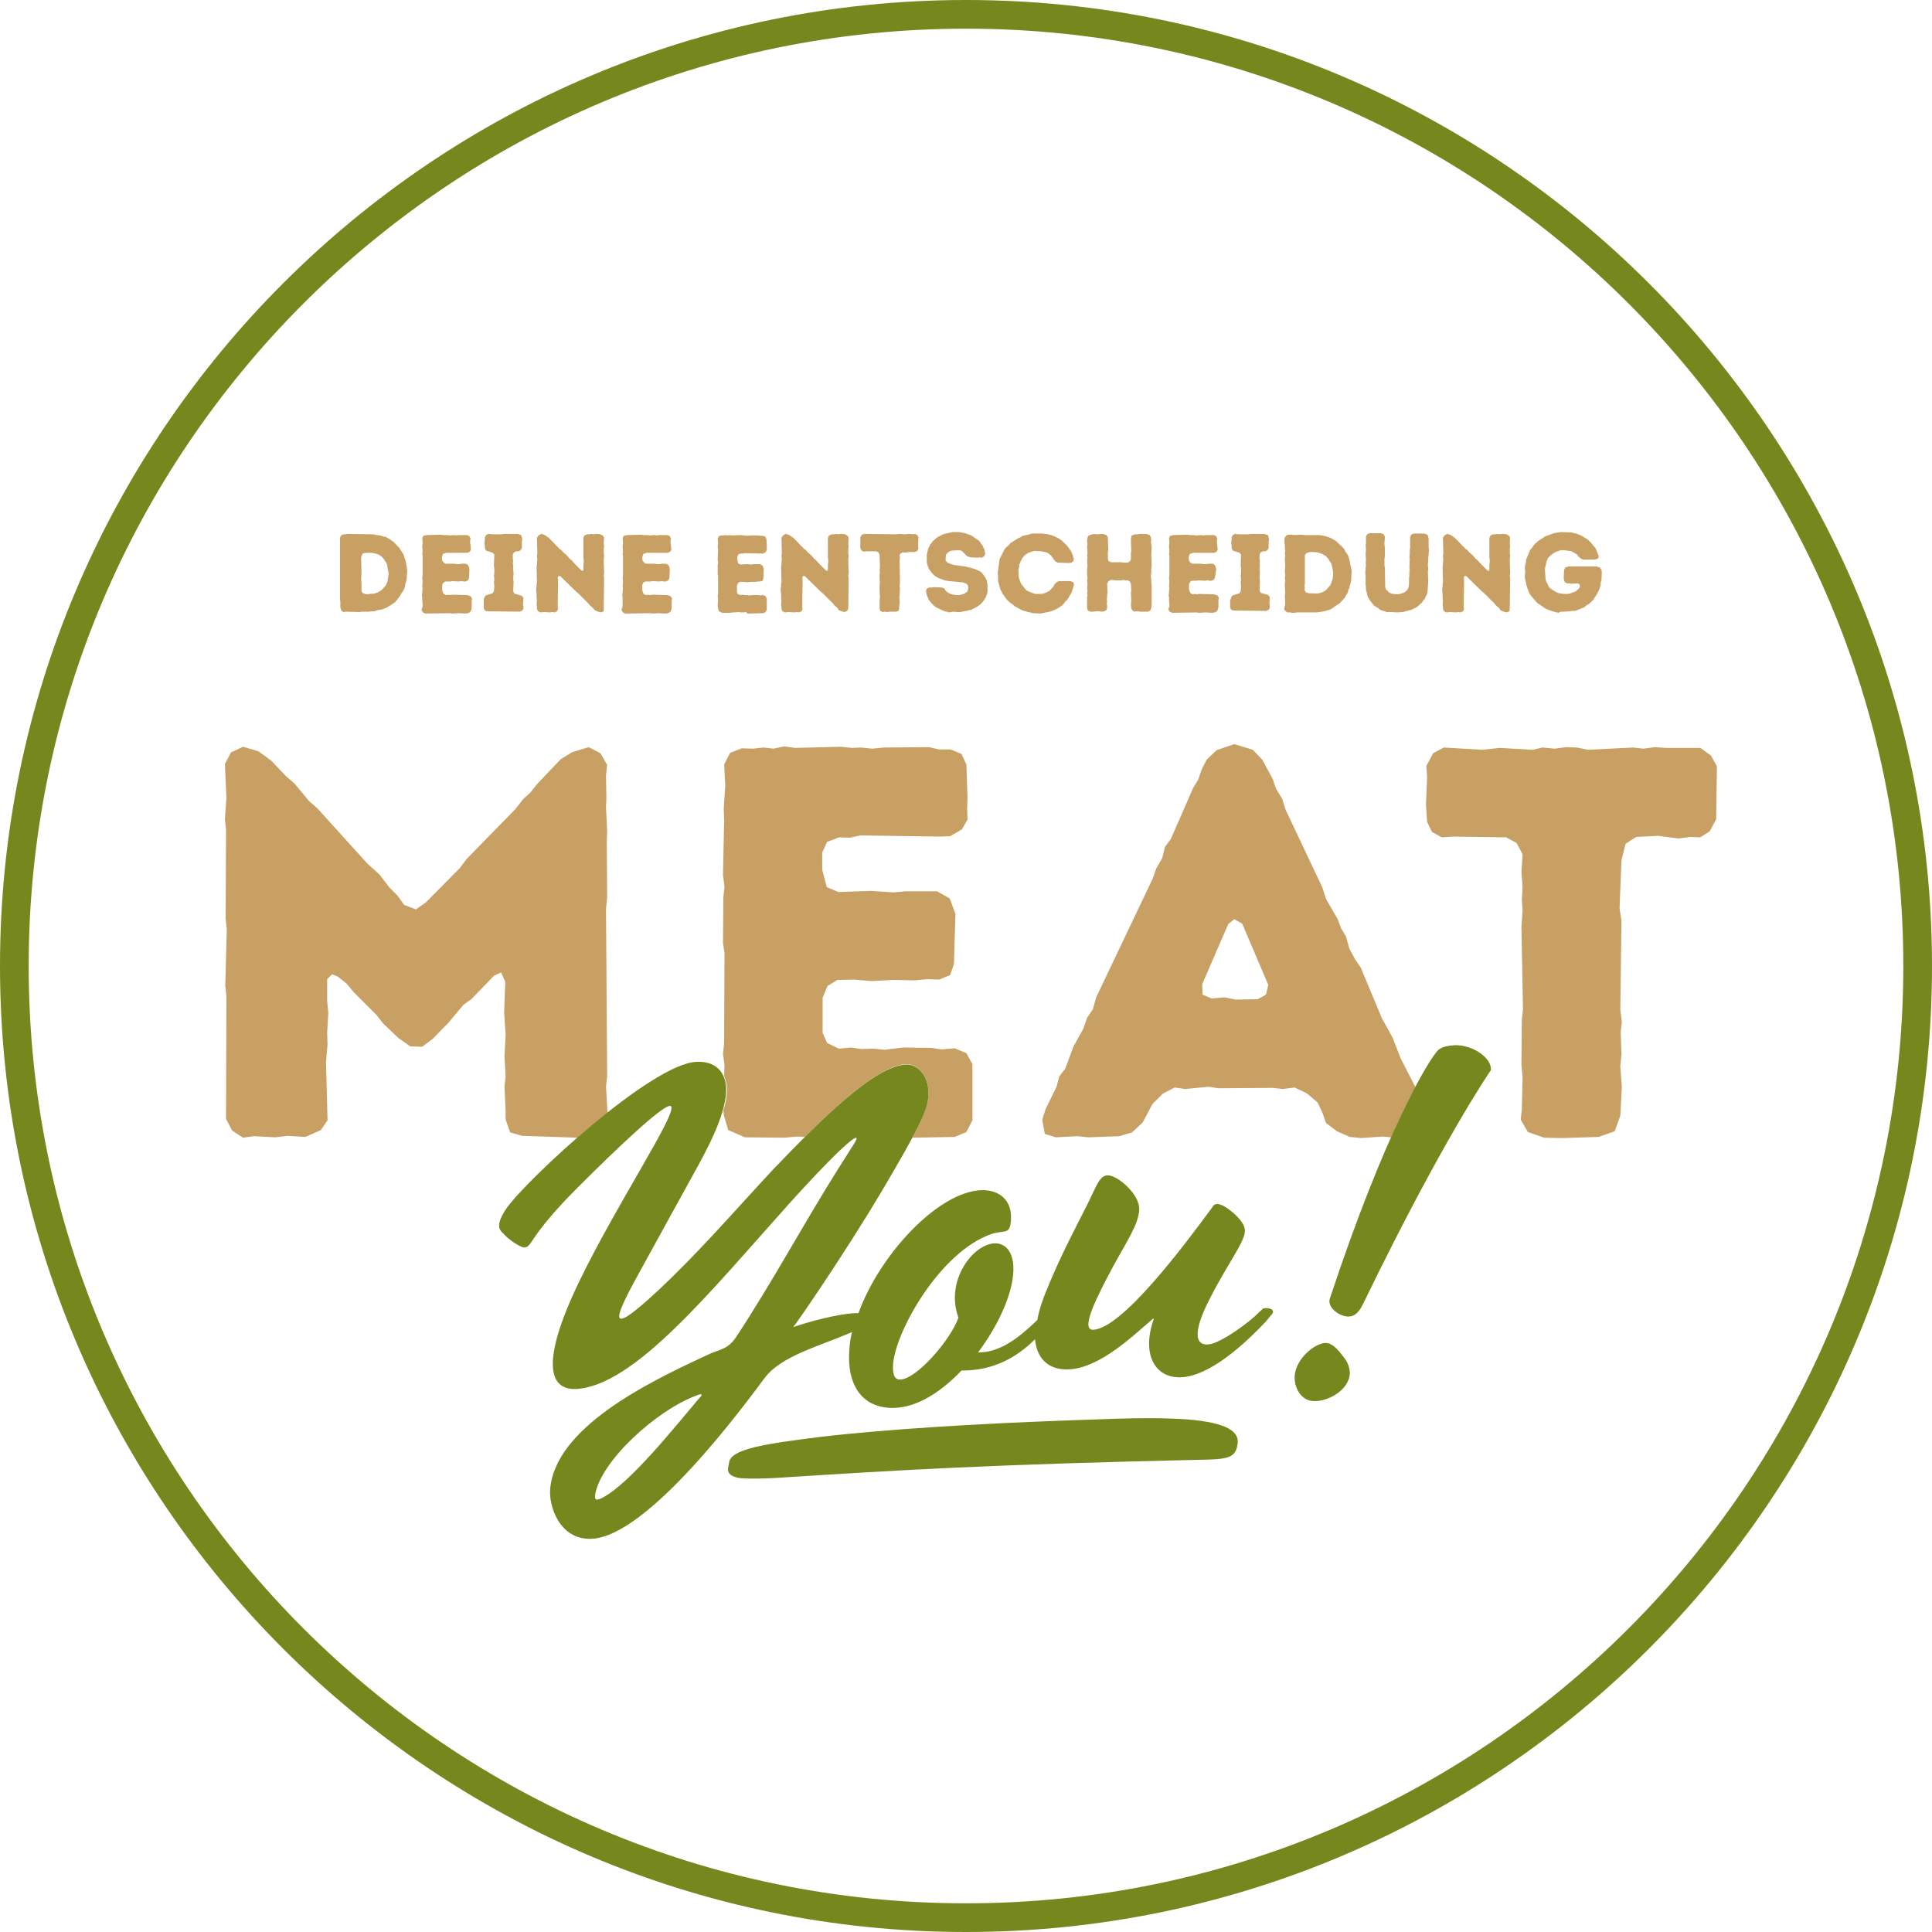 <?xml version="1.0" encoding="utf-8"?>
<!-- Generator: Adobe Illustrator 25.0.0, SVG Export Plug-In . SVG Version: 6.00 Build 0)  -->
<svg version="1.1" id="Ebene_1" xmlns="http://www.w3.org/2000/svg" xmlns:xlink="http://www.w3.org/1999/xlink" x="0px" y="0px"
	 viewBox="0 0 512 512" style="enable-background:new 0 0 512 512;" xml:space="preserve">
<style type="text/css">
	.st0{fill:#76881D;}
	.st1{fill:#C8A064;}
</style>
<g>
	<g>
		<path class="st0" d="M256,512C114.8,512,0,397.2,0,256C0,114.8,114.8,0,256,0c141.2,0,256,114.8,256,256
			C512,397.2,397.2,512,256,512z M256,7.6C119,7.6,7.6,119,7.6,256C7.6,393,119,504.4,256,504.4c137,0,248.4-111.4,248.4-248.4
			C504.4,119,393,7.6,256,7.6z"/>
	</g>
</g>
<g>
	<path class="st1" d="M95.9,162.1l-0.6,0.1l-3.6-0.1l-0.6,0.1l-0.6-0.3l-0.3-0.9v-1.5l-0.1-0.6l0-16.4l0.3-0.6l0.6-0.3l0.6,0
		l0.5-0.1l6.7,0.1l1.7,0.3l0.6,0.1l0.5,0.2l0.6,0.1l0.6,0.3l1.5,1l1.6,1.7l1,1.6l0.2,0.6l0.4,1.1l0.4,2.3l0,0.9l-0.1,0.9v0.6
		l-0.1,0.6l-0.2,0.5l-0.1,0.6l-0.1,0.6l-0.5,1.1l-0.4,0.5l-0.3,0.6l-1.4,1.8l-2,1.3l-1.4,0.6l-1.2,0.2l-0.9,0.3h-0.6l-0.9,0.1h-0.9
		L95.9,162.1z M97.9,157.4l1.3-0.1l0.9-0.3l1-0.6l1.1-1.2l0.5-1.1l0.3-2.1l-0.5-2.6l-0.3-0.5l-0.3-0.5l-0.4-0.5l-0.4-0.4l-0.4-0.3
		l-0.5-0.3l-1.1-0.3l-0.9-0.1l-1.2,0l-0.9,0.2l-0.3,0.7l-0.1,0.5l0.1,4l-0.1,1.5l0.1,1.4l0,1.2l0,0.5l0.2,0.6l0.7,0.3l0.6,0.1
		L97.9,157.4z"/>
	<path class="st1" d="M112,160.7l0-0.6l-0.1-1.1v-0.6l-0.1-0.7l0.1-0.5l0-0.6l0.1-0.6l-0.1-0.6l0.1-1.2l-0.1-1.1l0.1-0.6v-5.2
		l-0.1-0.5l0.1-0.6l-0.1-1.5l0.1-0.9l-0.1-1.2l0.3-0.6l0.9-0.2l3.8-0.1l0.5,0.1l1.1,0l0.6,0.1l1.3-0.1l0.6,0.1l0.5-0.1l2.3,0
		l0.6,0.3l0.3,0.6l-0.1,0.6l0,0.6l0.1,0.6l0.1,1.2l-0.3,0.5l-0.6,0.3l-5.6,0l-0.9,0.3l-0.3,0.9l0.1,0.9l0.4,0.5l0.5,0.3l2.3,0
		l0.7,0.1h0.6l0.6-0.1l1.2,0l0.5,0.3l0.3,0.6l0.1,0.6l-0.1,2.3l-0.3,0.6l-0.6,0.3l-0.5,0l-0.6-0.1l-0.8,0.1l-1.6-0.1l-0.6,0.1H118
		l-0.5,0.3l-0.3,0.6l0,1.4l0.3,0.9l0.6,0.4l0.6-0.1l0.6,0.1l0.6-0.1l3.9,0.1l0.9,0.3l0.4,0.6l-0.1,0.6l0,1.8l-0.1,0.6l-0.3,0.6
		l-0.6,0.3l-0.6,0.1l-1.8-0.1l-1.8,0.1l-0.5-0.1l-6.6,0.1l-0.6-0.3l-0.4-0.6L112,160.7z"/>
	<path class="st1" d="M128.2,159l0.1-0.6l0.4-0.6l1.9-0.6l0.3-0.6l0.1-1.1l-0.1-1.3l0.1-0.6l-0.1-1.1l0.1-0.6l0-1.2l-0.1-0.7l0-0.5
		l0.1-2.5l-0.4-0.5l-1.8-0.6l-0.3-0.6v-0.6l-0.1-0.6v-0.6l0.1-0.5v-0.6l0.3-0.6l0.6-0.3l1.1,0.1l0.6,0l1.8,0l0.6-0.1l3.7,0l0.9,0.3
		l0.2,0.6l0.1,0.6l-0.1,0.5v1.7l-0.3,0.6l-0.6,0.3l-0.6,0l-0.6,0.3l-0.3,0.5v1.2l0.1,0.6l-0.1,0.6l0.1,0.6L136,151l0.1,0.9l-0.1,1.2
		l0.1,1.2l-0.1,2.4l0.3,0.6l2,0.6l0.4,0.5l-0.1,1.8l0.1,0.5v0.6l-0.3,0.5l-0.6,0.3l-8.7-0.1l-0.6-0.2l-0.3-0.6V159z"/>
	<path class="st1" d="M157.3,161.3l-0.4-0.4l-0.5-0.4l-0.4-0.5l-2.8-2.8l-0.5-0.4l-4.2-4.1l-0.4-0.1l-0.3,0.4l0.1,0.6l-0.1,7.2
		l0.1,0.6l-0.3,0.6l-0.6,0.3l-0.7-0.1l-0.6,0.1l-1.5-0.1l-1,0.1l-0.6-0.3l-0.3-0.6v-0.6l-0.1-0.6l0.1-1.1l-0.1-0.6l0-1.2l-0.1-0.6
		V156l0.1-0.6v-0.6l0.1-0.5l-0.1-4.2l0.1-0.6l0-0.6l0.1-0.5l-0.1-1.2l0.1-0.6l-0.1-4.1l0.4-0.6l0.7-0.4l0.8,0.2l1.2,0.8l1.6,1.6
		l0.4,0.5l0.5,0.4l0.3,0.4l0.6,0.4l0.3,0.4l0.9,0.8l0.6,0.6l0.3,0.4l0.5,0.4l1,1.1l0.4,0.4l1.3,1.3l0.4,0.1l0.1-0.5l0-1.2l0.1-0.6
		v-0.6l-0.1-0.6l0-5.3l0.3-0.6l0.7-0.3l0.6,0l0.5-0.1l0.6,0.1l0.6-0.1h0.6l0.6,0.1l0.6,0.3l0.4,0.5l-0.1,1.5l0.1,0.9l-0.1,0.6v1.2
		l0.1,0.6l-0.1,1.2l0.1,3.5l-0.1,0.6l0.1,0.8l-0.1,8L160,162l-0.7,0.3l-0.8-0.2l-0.9-0.4L157.3,161.3z"/>
	<path class="st1" d="M165,160.7l0-0.6L165,159v-0.6l-0.1-0.7l0.1-0.5l0-0.6l0.1-0.6l-0.1-0.6l0.1-1.2l-0.1-1.1l0.1-0.6v-5.2
		l-0.1-0.5l0.1-0.6l-0.1-1.5l0.1-0.9l-0.1-1.2l0.3-0.6l0.9-0.2l3.8-0.1l0.5,0.1l1.1,0l0.6,0.1l1.3-0.1l0.6,0.1l0.5-0.1l2.3,0
		l0.6,0.3l0.3,0.6l-0.1,0.6l0,0.6l0.1,0.6l0.1,1.2l-0.3,0.5l-0.6,0.3l-5.6,0l-0.9,0.3l-0.3,0.9l0.1,0.9l0.4,0.5l0.5,0.3l2.3,0
		l0.7,0.1h0.6l0.6-0.1l1.2,0l0.5,0.3l0.3,0.6l0.1,0.6l-0.1,2.3l-0.3,0.6l-0.6,0.3l-0.5,0l-0.6-0.1l-0.8,0.1l-1.6-0.1l-0.6,0.1H171
		l-0.5,0.3l-0.3,0.6l0,1.4l0.3,0.9l0.6,0.4l0.6-0.1l0.6,0.1l0.6-0.1l3.9,0.1l0.9,0.3l0.4,0.6l-0.1,0.6l0,1.8l-0.1,0.6l-0.3,0.6
		l-0.6,0.3l-0.6,0.1l-1.8-0.1l-1.8,0.1l-0.5-0.1l-6.6,0.1l-0.6-0.3l-0.4-0.6L165,160.7z"/>
	<path class="st1" d="M197.7,162.2l-0.6,0.1l-0.7,0l-0.6-0.1l-1.2,0.1l-0.5,0l-0.6,0.1l-2.1,0l-0.9-0.4l-0.2-0.8l-0.1-0.6l0.1-2
		l-0.1-0.6l0.1-0.6l0-4.8l-0.1-0.5l0-2.4l0.1-0.6l-0.1-0.6l0.1-2.9l-0.1-0.6l0.1-1.2l-0.1-1.1l0.3-0.6l0.6-0.2l0.6,0l0.6-0.1
		l0.5,0.1l0.6-0.1l0.6,0.1l2.4-0.1l0.6,0.1l0.5,0l0.6,0.1l0.6-0.1l2.4,0l0.5,0.1h0.6l0.6,0.2l0.3,0.6l0.1,1.8l0,0.6l0,0.6l-0.3,0.5
		l-0.6,0.4l-0.6,0l-4.2-0.1l-0.6,0.1l-0.6,0l-0.6,0.2l-0.3,0.6v0.9l0.2,0.9l0.6,0.3l1.7-0.1l1.2,0.1l0.6-0.1h1.7l0.7,0.4l0.3,0.8
		l-0.1,2.6l-0.2,0.6l-0.6,0.2l-0.7,0l-0.6,0.1l-1.2,0l-1.1,0.1l-0.9-0.1l-0.9,0l-0.5,0.3l-0.3,0.6v1.8l0.2,0.5l0.6,0.3l0.6-0.1
		l0.6,0.1l0.6,0l0.6,0.1l1-0.1l1.5,0l0.6,0.1l0.7-0.1l0.6,0.3l0.3,0.6v3l-0.3,0.6l-0.6,0.3l-4.2,0.1L197.7,162.2z"/>
	<path class="st1" d="M222.1,161.3l-0.4-0.4l-0.5-0.4l-0.4-0.5l-2.8-2.8l-0.5-0.4l-4.2-4.1l-0.4-0.1l-0.3,0.4l0.1,0.6l-0.1,7.2
		l0.1,0.6l-0.3,0.6l-0.6,0.3l-0.7-0.1l-0.6,0.1l-1.5-0.1l-1,0.1l-0.6-0.3l-0.3-0.6v-0.6l-0.1-0.6l0.1-1.1l-0.1-0.6l0-1.2l-0.1-0.6
		V156l0.1-0.6v-0.6l0.1-0.5l-0.1-4.2l0.1-0.6l0-0.6l0.1-0.5l-0.1-1.2l0.1-0.6l-0.1-4.1l0.4-0.6l0.7-0.4l0.8,0.2l1.2,0.8l1.6,1.6
		l0.4,0.5l0.5,0.4l0.3,0.4l0.6,0.4l0.3,0.4l0.9,0.8l0.6,0.6l0.3,0.4l0.5,0.4l1,1.1l0.4,0.4l1.3,1.3l0.4,0.1l0.1-0.5l0-1.2l0.1-0.6
		v-0.6l-0.1-0.6l0-5.3l0.3-0.6l0.7-0.3l0.6,0l0.5-0.1l0.6,0.1l0.6-0.1h0.6l0.6,0.1l0.6,0.3l0.4,0.5l-0.1,1.5l0.1,0.9l-0.1,0.6v1.2
		l0.1,0.6l-0.1,1.2l0.1,3.5l-0.1,0.6l0.1,0.8l-0.1,8l-0.3,0.6l-0.7,0.3l-0.8-0.2l-0.9-0.4L222.1,161.3z"/>
	<path class="st1" d="M233.1,158.9l0.1-0.6l-0.1-1.8l0-0.6l0-0.6l0.1-0.9l-0.1-0.9v-1.2l0.1-0.6l-0.1-0.6l0.1-0.9l-0.1-3.2l-0.3-0.6
		l-0.5-0.3l-2.6,0l-0.8,0.1l-0.6-0.3l-0.3-0.6l0-2.9l0.3-0.6l0.6-0.3l8.7,0.1l0.7-0.1h0.6l0.6,0.1h0.6l0.6-0.1h0.6l0.5,0.1l0.7-0.1
		l0.6,0.3l0.3,0.6l-0.1,2.4l0.1,0.6l-0.3,0.6l-0.7,0.3l-1.6,0l-0.5,0.1l-0.6,0l-0.5,0l-0.6,0.3l-0.2,0.5l0.1,0.6l-0.1,0.6l0.1,5.8
		l-0.1,1.2l0.1,0.5l-0.1,1.8l-0.1,0.6l0.1,0.5l0,1.2l-0.1,0.7l0,0.6l-0.2,0.6l-0.6,0.2h-1.8l-0.6,0.1l-0.6-0.1l-0.6,0.1l-0.6-0.3
		l-0.2-0.6L233.1,158.9z"/>
	<path class="st1" d="M251.5,162.3l-0.6-0.2l-0.6-0.1l-2.1-1l-0.5-0.3l-0.9-0.9l-0.7-0.9l-0.5-1.2l-0.1-0.5l-0.1-0.6l0.2-0.6
		l0.6-0.3l0.6,0l0.6-0.1l2.2,0.1l0.6,0.2l0.4,0.6l0.4,0.4l0.5,0.3l0.4,0.2l0.7,0.2l0.9,0.1l0.8,0l1.1-0.3l0.5-0.3l0.5-0.4l0.2-0.8
		l-0.1-0.8l-0.4-0.4l-1.1-0.4l-0.6,0l-0.5-0.1l-2.4-0.2l-1.1-0.2l-1.7-0.6l-1-0.6l-0.8-0.8l-0.7-1l-0.4-1l-0.2-0.8l0-2l0.4-1.7
		l0.3-0.5l0.2-0.5l0.4-0.4l0.3-0.5l0.5-0.4l0.4-0.4l0.6-0.4l0.5-0.2l0.5-0.3l0.5-0.2l2.3-0.5l1.6,0l0.6,0.1l0.5,0.1l0.6,0.1l1.6,0.6
		l1.9,1.3l0.4,0.4l0.3,0.5l0.4,0.5l0.5,1.1l0.2,1.1l-0.3,0.6l-0.6,0.4l-0.6-0.1l-0.5,0.1l-1.9-0.1l-0.9-0.3l-1-1l-0.4-0.4l-0.6-0.2
		l-1.9,0.1l-0.5,0.1l-0.4,0.2l-0.5,0.4l-0.3,0.4l-0.1,0.8l0,0.8l0.5,0.5l0.4,0.2l1.2,0.4l3,0.4l2.4,0.6l1.6,0.7l0.5,0.4l0.7,0.9
		l0.6,1.1l0.1,0.6l0.1,0.6l0,1.8l-0.1,0.5l-0.2,0.6l-0.2,0.5l-0.6,0.9l-0.8,0.9l-0.9,0.6l-1.5,0.8l-2.9,0.6l-0.9,0l-0.9-0.1
		L251.5,162.3z"/>
	<path class="st1" d="M273.5,162.4l-0.5-0.1l-0.6-0.1l-0.6-0.2l-0.4-0.1l-0.6-0.2l-2-1.1l-0.4-0.4l-0.5-0.3l-1.1-1l-1.2-1.7
		l-0.2-0.5l-0.3-0.5l-0.1-0.5l-0.2-0.6l-0.3-1.1v-1.2l-0.1-0.9l0.5-3.7l1.3-2.6l0.4-0.5l0.8-0.7l0.4-0.5l2.1-1.3l0.5-0.2l0.4-0.3
		l0.6-0.2l1.1-0.2l0.6-0.2l0.5-0.1h2.7l1.5,0.2l1.1,0.3l1.7,0.8l0.6,0.4l1.5,1.4l1.1,1.5l0.5,1.1l0.1,0.5l0.2,0.6l-0.2,0.6l-0.5,0.3
		l-0.6,0.1l-3-0.1l-0.6-0.3l-0.5-0.6l-0.3-0.5l-0.4-0.5l-0.9-0.7l-0.6-0.2l-1.1-0.2l-1.8-0.1l-1,0.3l-0.6,0.2l-1,0.7l-0.7,0.9
		l-0.5,1.1l-0.2,0.5l0,0.6l-0.2,0.5l0,0.9l0.1,1.4l0.4,1.1l0.2,0.5l1.1,1.4l0.4,0.4l0.6,0.3l1.6,0.6l1.6,0l0.6-0.1l0.6-0.2l1-0.5
		l1.1-1.2l0.2-0.5l0.6-0.6l0.6-0.3l3.1,0l0.7,0.3l0.2,0.5l-0.1,0.6l-0.2,0.6L284,157l-0.3,0.5l-0.9,1.5l-0.5,0.4l-0.3,0.5l-0.4,0.4
		l-0.5,0.4l-0.5,0.3l-0.4,0.3l-1.6,0.7l-2.8,0.6l-1.8-0.1H273.5z"/>
	<path class="st1" d="M288.1,158.3l0.1-0.6l-0.1-0.5l0.1-0.6l-0.1-0.6l0.1-1.4l-0.1-0.7l0.1-0.9l-0.1-0.6v-1.7l0.1-0.6l-0.1-1.8
		l0.1-0.6l-0.1-0.5l0.1-0.6l-0.1-1.8l0.1-0.6l-0.1-0.6v-0.6l0.1-0.6l0.3-0.5l0.9-0.3l0.6-0.1l0.6,0.1l1.7-0.1l0.9,0.3l0.4,0.6l0,0.5
		l0.1,2.9l-0.1,0.5v1.8l0.2,0.6l0.6,0.3l2.8,0l0.5,0.1h1.2l0.5-0.3l0.3-0.6v-1.7l0.1-0.5l-0.1-3.2l0.2-0.9l0.9-0.3h0.6l0.9-0.1
		l1.5,0l0.9,0.3l0.3,0.6l0.1,0.6l-0.1,0.6l0.1,0.6l0.1,0.6l-0.1,2.4l0.1,2.9l-0.1,0.6l0,1.1l-0.1,0.6v0.6l0.1,0.6l0,0.6l0.1,1.1v4.7
		l-0.1,1.2l-0.3,0.6l-0.6,0.3h-2l-0.9-0.1l-0.6,0.1l-0.6-0.3l-0.3-0.6l-0.1-1.1l0.1-0.9l-0.1-2.1l0.1-0.6l-0.1-1.8l-0.3-0.6
		l-0.5-0.3h-0.6l-0.6-0.1l-0.6,0.1h-1.7l-0.5-0.1h-0.6l-0.6,0.4l-0.3,0.6l0.1,2.3l-0.1,0.6l0,0.6l-0.1,0.6l0.1,0.6l-0.1,0.5l0.1,0.6
		l0,0.6l-0.2,0.6l-0.6,0.3l-0.6,0.1l-0.6-0.1l-0.9,0l-0.9,0.1H289l-0.7-0.3l-0.2-0.6L288.1,158.3z"/>
	<path class="st1" d="M309.9,160.7l0-0.6l-0.1-1.1v-0.6l-0.1-0.7l0.1-0.5l0-0.6l0.1-0.6l-0.1-0.6l0.1-1.2l-0.1-1.1l0.1-0.6v-5.2
		l-0.1-0.5l0.1-0.6l-0.1-1.5l0.1-0.9l-0.1-1.2l0.3-0.6l0.9-0.2l3.8-0.1l0.5,0.1l1.1,0l0.6,0.1l1.3-0.1l0.6,0.1l0.5-0.1l2.3,0
		l0.6,0.3l0.3,0.6l-0.1,0.6l0,0.6l0.1,0.6l0.1,1.2l-0.3,0.5l-0.6,0.3l-5.6,0l-0.9,0.3l-0.3,0.9l0.1,0.9l0.4,0.5l0.5,0.3l2.3,0
		l0.7,0.1h0.6l0.6-0.1l1.2,0l0.5,0.3l0.3,0.6l0.1,0.6L322,153l-0.3,0.6l-0.6,0.3l-0.5,0l-0.6-0.1l-0.8,0.1l-1.6-0.1l-0.6,0.1h-1.1
		l-0.5,0.3l-0.3,0.6l0,1.4l0.3,0.9l0.6,0.4l0.6-0.1l0.6,0.1l0.6-0.1l3.9,0.1l0.9,0.3l0.4,0.6l-0.1,0.6l0,1.8l-0.1,0.6l-0.3,0.6
		l-0.6,0.3l-0.6,0.1l-1.8-0.1l-1.8,0.1l-0.5-0.1l-6.6,0.1l-0.6-0.3l-0.4-0.6L309.9,160.7z"/>
	<path class="st1" d="M326.1,159l0.1-0.6l0.4-0.6l1.9-0.6l0.3-0.6l0.1-1.1l-0.1-1.3l0.1-0.6l-0.1-1.1l0.1-0.6l0-1.2l-0.1-0.7l0-0.5
		l0.1-2.5l-0.4-0.5l-1.8-0.6l-0.3-0.6v-0.6l-0.1-0.6v-0.6l0.1-0.5v-0.6l0.3-0.6l0.6-0.3l1.1,0.1l0.6,0l1.8,0l0.6-0.1l3.7,0l0.9,0.3
		l0.2,0.6l0.1,0.6l-0.1,0.5v1.7l-0.3,0.6l-0.6,0.3l-0.6,0l-0.6,0.3l-0.3,0.5v1.2l0.1,0.6l-0.1,0.6l0.1,0.6l-0.1,0.9l0.1,0.9
		l-0.1,1.2l0.1,1.2l-0.1,2.4l0.3,0.6l2,0.6l0.4,0.5l-0.1,1.8l0.1,0.5v0.6l-0.3,0.5l-0.6,0.3l-8.7-0.1l-0.6-0.2l-0.3-0.6V159z"/>
	<path class="st1" d="M340.6,160.1l-0.1-2.3l0.1-0.6l-0.1-2.3l0.1-1.1l-0.1-0.6l0.1-0.6l-0.1-1.3l0.1-1.1l-0.1-2.3l0.1-0.6l-0.1-0.6
		l0.1-0.6l-0.1-1.1l0-0.6l-0.1-0.6v-1.2l0.4-0.6l0.5-0.3l0.6,0l0.5,0l0.6,0.1l1.9-0.1l0.6,0.1l4.2,0l1.2,0.2l1.6,0.5l0.6,0.3
		l1.1,0.7l0.8,0.8l0.5,0.4l0.8,0.9l0.2,0.5l0.7,1l0.4,1.2l0.1,0.5l0.1,0.6l0.4,1.7l-0.1,1.9l0,0.5l-0.1,0.6l-0.1,0.6l-0.2,0.5
		l-0.1,0.6l-0.3,0.6l-0.1,0.6l-0.9,1.5l-1.2,1.3l-2.5,1.7l-1.7,0.5l-1.9,0.3l-5.3,0l-0.6,0.1h-0.6l-0.6-0.1h-0.7l-0.5-0.3l-0.4-0.6
		L340.6,160.1z M349.2,157.3l1.1-0.3l0.6-0.3l0.5-0.3l0.4-0.5l0.4-0.4l0.4-0.5l0.4-1.1l0.2-0.6l0.1-1.4l-0.1-0.9l-0.4-1.7l-0.4-0.5
		l-0.3-0.6l-0.7-0.8l-1-0.6l-1.2-0.4l-0.9-0.1l-0.6,0l-0.6,0l-0.9,0.3l-0.4,0.5v7.5l-0.1,0.6l0.1,0.5l-0.1,0.6l0.3,0.6l0.7,0.3
		L349.2,157.3z"/>
	<path class="st1" d="M368,162.2l-0.6,0l-0.4-0.2l-0.7-0.2l-0.6-0.2l-0.4-0.4l-1-0.6l-0.4-0.4l-0.8-1l-0.6-1l-0.2-0.6l-0.1-0.6
		l-0.2-0.6v-0.6l-0.1-0.9l0-2.1l-0.1-1.2l0.1-0.6l0-0.6l0.1-0.6l-0.1-0.6l0.1-0.6l-0.1-1.8l0.1-1.1l-0.1-1.2l0.1-0.5v-1.8l0.3-0.6
		l0.6-0.3l3.1,0l0.7,0.3l0.3,0.6v0.6l-0.1,0.9v0.6l0.1,0.9v2.3l-0.1,0.5l0,1.8l0.1,0.6l0.1,5.2l0.2,0.6l0.4,0.4l0.4,0.4l0.6,0.3
		l0.5,0.1l1,0.1l0.8-0.1l1.2-0.4l0.5-0.4l0.3-0.4l0.3-0.6l0.1-0.9l0-1.5l0.1-0.6l0-1.1l0.1-0.6l-0.1-0.5l0.1-2.3l-0.1-0.6l0.1-0.6
		l0-1.1l0.1-0.6l0-2.9l0.3-0.6l0.6-0.3l2.8,0l0.9,0.3l0.2,0.6l0.1,0.5l0,2.4l0.1,0.6l-0.1,0.6l0,0.6l-0.1,0.9l0,0.8l-0.1,0.6l0,0.6
		l0.1,0.6v0.5l-0.1,0.6l0.1,2.4l-0.2,3l-0.2,0.6l-0.3,0.5l-0.2,0.6l-0.4,0.4l-0.3,0.5l-1.3,1.2l-0.5,0.3l-0.5,0.2l-0.5,0.3l-0.6,0.1
		l-0.6,0.2l-1.2,0.3l-1.5,0.1l-1.4-0.1L368,162.2z"/>
	<path class="st1" d="M397.4,161.3l-0.4-0.4l-0.5-0.4l-0.4-0.5l-2.8-2.8l-0.5-0.4l-4.2-4.1l-0.4-0.1l-0.3,0.4l0.1,0.6l-0.1,7.2
		l0.1,0.6l-0.3,0.6l-0.6,0.3l-0.7-0.1l-0.6,0.1l-1.5-0.1l-1,0.1l-0.6-0.3l-0.3-0.6v-0.6l-0.1-0.6l0.1-1.1l-0.1-0.6l0-1.2l-0.1-0.6
		V156l0.1-0.6v-0.6l0.1-0.5l-0.1-4.2l0.1-0.6l0-0.6l0.1-0.5l-0.1-1.2l0.1-0.6l-0.1-4.1l0.4-0.6l0.7-0.4l0.8,0.2l1.2,0.8l1.6,1.6
		l0.4,0.5l0.5,0.4l0.3,0.4l0.6,0.4l0.3,0.4l0.9,0.8l0.6,0.6l0.3,0.4l0.5,0.4l1,1.1l0.4,0.4l1.3,1.3l0.4,0.1l0.1-0.5l0-1.2l0.1-0.6
		v-0.6l-0.1-0.6l0-5.3l0.3-0.6l0.7-0.3l0.6,0l0.5-0.1l0.6,0.1l0.6-0.1h0.6l0.6,0.1l0.6,0.3l0.4,0.5l-0.1,1.5l0.1,0.9l-0.1,0.6v1.2
		l0.1,0.6l-0.1,1.2l0.1,3.5l-0.1,0.6l0.1,0.8l-0.1,8L400,162l-0.7,0.3l-0.8-0.2l-0.9-0.4L397.4,161.3z"/>
	<path class="st1" d="M413,162.4l-1.6-0.4l-1.6-0.6l-0.5-0.3l-1.9-1.3l-0.8-0.9l-1.1-1.3l-0.3-0.6l-0.6-1.6l-0.5-2.3l0-0.6l0.1-0.8
		l-0.1-1.5l0.3-1.3l0-0.5l0.9-2.2l0.3-0.6l0.4-0.4l0.3-0.5l0.4-0.5l0.9-0.8l1.5-1l0.5-0.3l2.2-0.8l1.8-0.3l2.9,0.1l0.6,0.2l0.6,0.1
		l0.5,0.2l0.6,0.2l2,1.2l0.9,0.9l0.7,0.9l0.4,0.4l0.9,2.2l-0.2,0.6l-0.5,0.2l-0.6,0.1h-2.9l-0.6-0.3l-0.6-0.5l-0.3-0.5l-1.5-0.9
		l-0.6-0.1l-1.5-0.2l-0.8,0l-1.1,0.4l-0.5,0.2l-1,0.7l-0.8,0.8l-0.4,1.1l-0.1,0.6l-0.3,1.1l0.2,2.9l0.2,0.6l0.3,0.5l0.2,0.5l0.3,0.5
		l0.9,0.7l1.1,0.6l0.5,0.2l0.5,0.1l0.9,0.1l0.9,0l0.6-0.1l1.1-0.4l0.5-0.2l0.9-0.8l0.2-0.5l-0.1-0.5l-0.4-0.3l-1.8,0.1l-0.5-0.1
		h-0.6l-0.6-0.3l-0.2-0.5l-0.1-0.6l0.1-2.2l0.3-0.6l0.9-0.3h7.4l0.9,0.3l0.4,0.6l0.1,0.6l-0.1,2.2l-0.2,0.6l0,0.6l-0.4,1.3l-0.7,1.3
		l-0.9,1.4l-0.9,0.9l-1,0.6l-0.4,0.4l-2.2,0.9l-0.5,0.1l-0.6,0l-0.6,0.1l-1.6,0.1l-0.8,0L413,162.4z"/>
</g>
<g>
	<g>
		<polygon class="st1" points="413.8,301.6 423.6,301.3 427.9,299.8 429.4,295.7 429.8,288.1 429.4,282.5 429.7,279.4 429.5,273.5 
			429.8,270.8 429.4,267.6 429.7,243.9 429.2,240.8 429.7,228 430.8,223.6 433.6,221.8 439.4,221.5 444.8,222.2 447.9,221.8 
			450.6,221.9 453.1,220.3 454.8,217.1 455,203.1 453.4,200.2 450.6,198.2 441.4,198.2 438.6,198 435.5,198.4 432.8,198.1 
			420.8,198.7 417.9,198.1 415.1,198 412,198.4 408.8,198.1 406.1,198.7 397.4,198.2 392.9,198.7 382.6,198.1 379.8,199.6 378,203 
			378.2,205.9 377.9,213.3 378.2,217.8 379.5,220.5 382.1,221.9 385.1,221.7 399.1,221.9 401.9,223.4 403.5,226.4 403.2,231.1 
			403.5,235.2 403.3,238.4 403.5,241.4 403.2,245.5 403.6,267.4 403.3,270.4 403.2,282.3 403.5,285.4 403.3,293.9 403,296.7 
			404.9,300 409.2,301.5 		"/>
		<path class="st1" d="M191.9,217.5l-0.3,14.4l0.4,3.1l-0.3,2.8l-0.1,12.1l0.4,2.7l-0.1,23.9l-0.3,2.8l0.4,2.9l-0.1,3
			c0.6,1.4,0.9,3,0.7,4.7c-0.1,1.4-0.4,2.8-0.9,4.3l0.1,1.3l1.2,4l4.4,1.9l10.6,0.1l3.2-0.3l2.1,0.1c10.1-10.1,20.3-19,27-19.3
			c2.7-0.1,6.2,3,5.7,8.7c-0.2,2.3-1,4.8-4.2,10.8l11.2-0.2l3.1-1.3l1.6-3.1v-14.9l-1.6-2.9l-3.1-1.3l-3.4,0.3l-2.8-0.4l-7.5-0.1
			l-4.9,0.6l-2.9-0.3l-3.2,0.1l-2.8-0.4l-3.2,0.3l-3.1-1.5l-1.2-2.7v-9.3l1.3-3.1l2.6-1.6l4.4-0.1l4.7,0.4l5.6-0.3l6,0.1l2.9-0.3
			l3.4,0.1l2.9-1.2l1-2.9l0.4-13.3l-1.5-4.1l-3.4-1.9H240l-3.1,0.3l-6.2-0.4l-8.5,0.3l-3.1-1.3l-1.2-4.6v-4.6l1.3-2.8l3.2-1.2
			l2.8,0.1l2.8-0.6l21,0.3l2.8-0.1l3.1-1.8l1.5-2.6l-0.1-2.9l0.1-2.9l-0.3-8.8l-1.3-2.8l-2.9-1.2h-3.1l-2.6-0.6l-11.9,0.1l-3.2,0.3
			l-2.9-0.3l-2.5,0.1l-2.9-0.3l-12.1,0.3l-2.9-0.4l-2.8,0.6l-2.6-0.3l-2.9,0.3l-2.9-0.1l-3.1,1.2l-1.6,3.1l0.3,5.6l-0.4,6
			L191.9,217.5z"/>
		<path class="st1" d="M133.9,260.2l-0.3,8.1l0.4,5.9l-0.3,5.7l0.3,5.4l-0.3,2.6l0.3,6.6v2.2l1.2,3.4l3.1,0.9l14.8,0.5
			c2.6-2.2,5.2-4.4,7.9-6.6l-0.4-6.9l0.3-2.9l-0.3-44.2l0.3-3.2l-0.1-14.6l0.1-2.8l-0.3-6.3l0.1-2.5l-0.1-6l0.3-2.8l-1.8-3.1
			l-3.1-1.6l-4.3,1.3l-3.1,1.9l-6.2,6.5l-1.9,2.4l-1.8,1.6l-2.1,2.7l-12.9,13.2l-1.9,2.5l-9,9.1l-2.6,1.8l-3.1-1.2l-1.8-2.5
			l-2.1-2.1l-2.6-3.4l-3.2-2.9L84,214.1l-2.1-1.8l-3.8-4.6l-2.4-2.1l-3.8-4l-3.4-2.5l-4.1-1.2l-3.2,1.5l-1.6,3.1l0.4,9l-0.4,5.7
			l0.3,2.6l-0.1,23.6l0.3,2.9l-0.4,14.9l0.3,2.8l-0.1,32.5l1.6,3.1l2.9,1.9l2.9-0.4l5.7,0.3l3.2-0.4l4.7,0.3l4.1-1.8l1.8-2.6
			l-0.4-15.5l0.4-4.6l-0.1-3.1l0.3-5.3l-0.3-3.2v-5.7l1.3-1.3l1.5,0.6l2.4,1.9l1.8,2.2l6,6l1.9,2.4l4,3.8l3.1,2.2l3.2,0.1l2.9-2.2
			l2.1-2.2l1.8-1.8l4.1-4.9l2.1-1.5l6-6.2l1.9-0.9L133.9,260.2z"/>
		<path class="st1" d="M346.4,289.8l2.8,2.4l1.3,2.8l0.9,2.6l2.9,2.2l3.4,1.5l3.1,0.3l5.6-0.4l2.3,0.2c2.4-5.4,4.5-9.8,6.4-13.3
			l-3.9-7.6l-2.1-5.4l-2.9-5.3l-5.6-13.4l-1.5-2.2l-1.5-2.8l-0.9-3.2l-1.3-2.2l-0.9-2.4l-3.1-5.4l-1-3.1l-9.7-20.5l-0.9-2.9
			l-1.6-2.6l-0.9-2.6l-2.8-5.2l-2.5-2.6l-4.9-1.5l-4.7,1.6l-2.6,2.5l-1.3,2.5l-1,2.9l-1.3,2.1l-5.9,13.5l-1.6,2.2l-0.7,2.9l-1.6,2.8
			l-0.9,2.6l-15,31.5l-0.9,3.2l-1.5,2.2l-1,2.9l-2.6,4.7l-2.2,5.9l-1.6,2.1l-0.7,2.7l-2.9,5.9l-0.9,2.9l0.7,3.7l2.9,0.9l5.7-0.3
			l2.9,0.3l8.2-0.3l3.4-1l2.8-2.6l2.6-4.9l2.8-2.8l3.1-1.6l2.8,0.4l6.2-0.6l2.6,0.4l14.4-0.1l2.6,0.3l3.2-0.4L346.4,289.8z
			 M335.5,263.6l-2.2,1.2l-5.9,0.1l-2.9-0.6l-3.4,0.3l-2.4-1l-0.1-2.8l6.9-15.9l1.6-1.3l2.1,1.2l6.9,16.2L335.5,263.6z"/>
	</g>
</g>
<g>
	<path class="st0" d="M334.6,346.9l-1.1,1c-2,2.2-10.2,8.3-13.4,8.4c-4.4,0.2-2.9-5.6,0.6-12.3c4.5-8.9,9-14.6,9.2-17.6
		c0.2-1.9-1.9-4.3-4.8-6.3c-2.3-1.5-3.3-1.2-3.8-0.2c-7.7,10.5-24,32.2-31.6,32.5c-3.5,0.1,0.9-8.6,5.3-16.8
		c3.4-6.3,6.6-10.9,6.9-14.8c0.3-3.4-3.6-7.3-6.3-8.7c-4-2.1-4.5,1.3-7.6,7.4c-3.1,6.1-6.8,13.2-9.6,19.9c-1.9,4.4-3,7.5-3.5,10.4
		l-0.3,0.3c-4.7,4.5-9.7,8.4-15.4,8.3c5.1-6.8,8.8-14.7,9.3-20.7c0.5-5.8-2-8.3-4.9-8.2c-5.8,0.2-13.2,10-9.6,19.7
		c-2.1,5.9-11,16.2-15.4,16.4c-1.8,0.1-2.1-1.9-1.9-4.3c0.8-8.8,12.5-29.6,26.1-34.3c3.6-1.1,4.8,0.3,5.1-3.6c0.4-5-2.7-8.1-7.8-8
		c-11.4,0.4-26.9,16.9-32.6,32.6c-0.3,0-0.6,0-0.9,0c-4.5,0.2-12.1,2.2-16.4,3.7c0.7-0.7,13.4-19.1,23.4-35.9
		c10.3-17.4,12.1-21.5,12.4-25c0.5-5.7-2.9-8.8-5.7-8.7c-8.6,0.3-22.8,14.7-35.4,27.8c-10.6,11.4-19.9,22.2-30.4,32
		c-15,14-11.3,6.6-4.3-6.1l13.1-23.8c4.6-8.2,8.6-16,9.1-22.2c0.4-4.5-1.8-8.7-7.8-8.4c-11.9,0.4-45.3,31.4-50.5,39
		c-3,4.5-1.6,5.7-0.7,6.5c1.6,1.9,4.7,3.7,5.5,3.7c2.3-0.1,0.9-2.6,14.2-15.9c10.2-10.2,24.1-23.5,24.8-21.4
		c1.1,2.5-14.4,25.7-24.4,46.3c-10.4,21.6-7.9,28.7-1,28.5c15.5-0.6,35.9-26,56.8-49.3c15.3-16.9,19.4-19.5,17.1-15.8l-4.3,6.8
		c-9.5,15.1-17.2,29.6-27,44.5c-2.4,3.6-4.6,3.2-8.1,5c-15.6,7.2-39.8,19.1-41.2,35.3c-0.4,4.4,2.4,13.5,10.9,13.2
		c15-0.5,40.7-35.6,46-42.7c4.2-5.6,14.4-8.4,21.2-11.3c0.7-0.3,1.3-0.5,1.9-0.8c-0.4,1.5-0.6,3-0.7,4.5c-0.8,9.4,3.3,15.9,12,15.6
		c6.1-0.2,12.4-4.3,17.7-9.9c8.4,0.1,14.7-3.5,19.5-8.3c0.5,5.6,4,8.2,8.9,8c8.2-0.3,17.2-9,22.2-13.3c0.2-0.2,0.5-0.2,0.3,0.1
		c-3.2,9.3,0.4,15.5,7.2,15.3c7.7-0.3,16.8-8.7,22.5-14.7l1.4-1.7C338.7,346.8,335.3,346.3,334.6,346.9z M185.5,370.3
		c-7.2,8.5-18.5,22.7-25.8,26.6c-1.8,0.9-2.1,0.6-2-0.7c1.4-8.9,16.3-22.6,27.2-26.5C186.1,369.2,186.2,369.7,185.5,370.3z"/>
	<path class="st0" d="M385.4,277c-1.6,0.1-3.3,0.4-4.3,1.3c-2.6,2.7-14.1,21.7-28.7,65.9c-0.7,2.3,2.6,4.8,5.1,4.7
		c1.6-0.1,2.7-1.1,4-3.9c20.9-43.1,33.6-61.4,33.6-61.4C395.4,280.4,390.3,276.8,385.4,277z"/>
	<path class="st0" d="M351.2,355.9c-2.7,0.1-7.7,4-8.1,8.7c-0.2,2.8,1.5,6.9,5.5,6.7c4-0.1,8.8-3.2,9.1-7.1c0.1-1.1-0.3-2.6-1-3.7
		C355.3,358.6,353.4,355.8,351.2,355.9z"/>
	<path class="st0" d="M281,376.5c-21.5,0.8-45.7,2.2-63.7,4.3c-14.1,1.8-23.8,3.1-24.1,6.9c-0.1,1-1.2,3,1.9,3.8
		c1.4,0.6,9.6,0.3,13.2,0c30.1-1.9,53.2-3.4,112.2-4.7c5.5-0.2,7.2-0.9,7.5-4.5C328.7,373.8,299.9,375.9,281,376.5z"/>
</g>
<g>
</g>
<g>
</g>
<g>
</g>
<g>
</g>
<g>
</g>
<g>
</g>
<g>
</g>
<g>
</g>
<g>
</g>
<g>
</g>
<g>
</g>
<g>
</g>
<g>
</g>
<g>
</g>
<g>
</g>
</svg>
